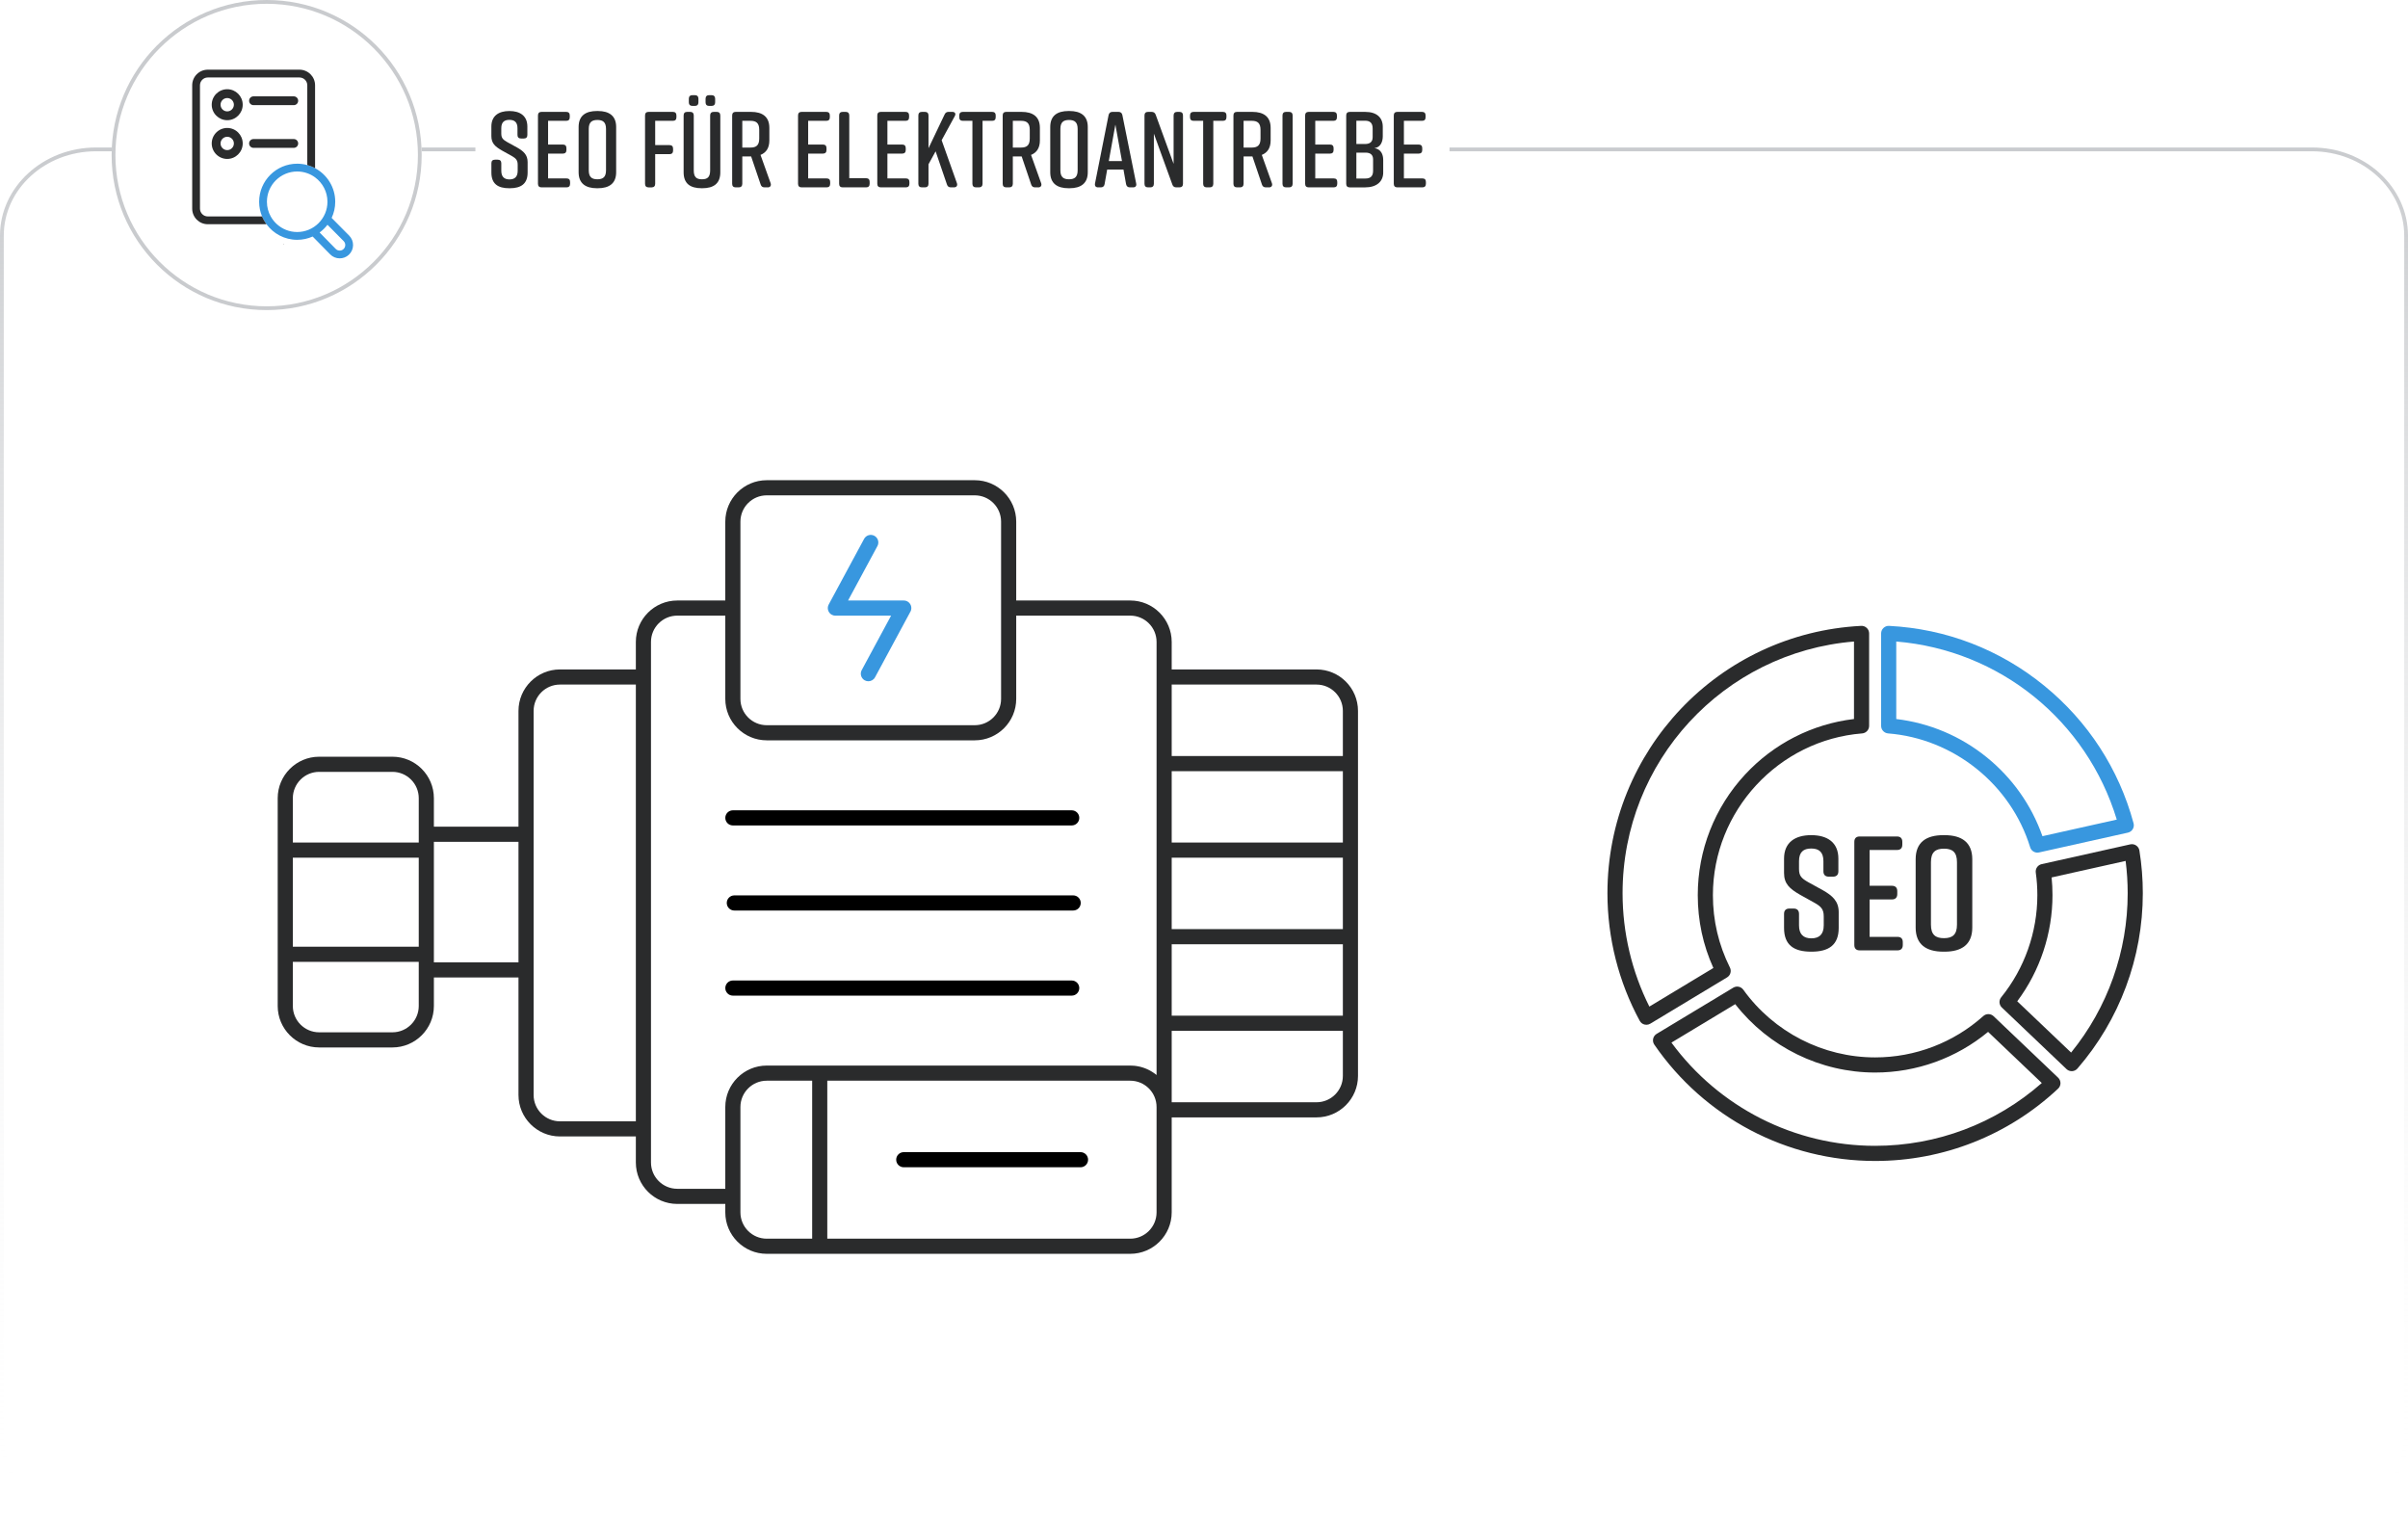 <?xml version="1.0" encoding="UTF-8"?>
<svg id="Elektroantrieb" xmlns="http://www.w3.org/2000/svg" xmlns:xlink="http://www.w3.org/1999/xlink" viewBox="0 0 1272.91 805.44">
  <defs>
    <style>
      .cls-1 {
        fill: #c9cbce;
      }

      .cls-1, .cls-2, .cls-3, .cls-4, .cls-5, .cls-6 {
        stroke-width: 0px;
      }

      .cls-2 {
        fill: #1d1e1c;
      }

      .cls-4 {
        fill: url(#Unbenannter_Verlauf_11);
      }

      .cls-5 {
        fill: #3897df;
      }

      .cls-6 {
        fill: #2a2b2c;
      }
    </style>
    <linearGradient id="Unbenannter_Verlauf_11" data-name="Unbenannter Verlauf 11" x1="636.46" y1="805.44" x2="636.46" y2="77.96" gradientUnits="userSpaceOnUse">
      <stop offset="0" stop-color="#fff" stop-opacity="0"/>
      <stop offset="1" stop-color="#c9cbce"/>
    </linearGradient>
  </defs>
  <g id="Rahmen_Kopie_Kopie_Kopie_Kopie_Kopie_Kopie_Kopie_Kopie_Kopie" data-name="Rahmen Kopie Kopie Kopie Kopie Kopie Kopie Kopie Kopie Kopie">
    <path class="cls-1" d="m140.97,2c44.09,0,79.95,35.87,79.95,79.95s-35.87,79.95-79.95,79.95S61.01,126.04,61.01,81.95,96.88,2,140.97,2m0-2C95.71,0,59.01,36.69,59.01,81.95s36.69,81.95,81.95,81.95,81.95-36.69,81.95-81.95S186.23,0,140.97,0h0Z"/>
    <g>
      <path class="cls-2" d="m150.17,128.81h-.15c.03.14.03.3.03.46-.01.08-.01.17-.03.24.05-.15.09-.39.15-.7Zm-4.51-2.57c-.02.08-.03.16-.04.23.02,0,.04,0,.05.01-.01-.08-.01-.16-.01-.24Z"/>
      <g>
        <path class="cls-6" d="m120.11,47.16c-4.51,0-8.19,3.67-8.19,8.18s3.68,8.19,8.19,8.19,8.19-3.67,8.19-8.19-3.68-8.18-8.19-8.18Zm0,11.71c-1.94,0-3.52-1.58-3.52-3.53s1.58-3.52,3.52-3.52,3.52,1.58,3.52,3.52-1.58,3.53-3.52,3.53Z"/>
        <path class="cls-6" d="m120.11,67.63c-4.51,0-8.19,3.67-8.19,8.19s3.68,8.18,8.19,8.18,8.19-3.67,8.19-8.18-3.68-8.19-8.19-8.19Zm0,11.71c-1.94,0-3.52-1.58-3.52-3.52s1.58-3.53,3.52-3.53,3.52,1.58,3.52,3.53-1.58,3.52-3.52,3.52Z"/>
        <path class="cls-6" d="m155.29,55.58h-21.28c-1.29,0-2.33-1.04-2.33-2.33s1.04-2.33,2.33-2.33h21.28c1.29,0,2.33,1.04,2.33,2.33s-1.04,2.33-2.33,2.33Z"/>
        <path class="cls-6" d="m155.29,78.15h-21.28c-1.29,0-2.33-1.04-2.33-2.33s1.04-2.33,2.33-2.33h21.28c1.29,0,2.33,1.04,2.33,2.33s-1.04,2.33-2.33,2.33Z"/>
      </g>
      <path class="cls-5" d="m184.59,124.54l-9.28-9.37c1.22-2.59,1.9-5.48,1.9-8.53,0-7.68-4.32-14.36-10.65-17.75-.17-.09-.33-.17-.49-.25-.16-.08-.31-.16-.46-.23-.35-.16-.7-.31-1.06-.46-.13-.05-.27-.1-.4-.15-.41-.16-.82-.3-1.25-.42-.15-.05-.31-.1-.46-.14-1.7-.47-3.49-.72-5.34-.72-11.09,0-20.12,9.02-20.12,20.12,0,2.74.55,5.36,1.56,7.75.09.22.18.44.29.65.06.15.13.29.2.43.08.18.18.35.27.53.09.17.18.35.28.52.26.46.55.92.84,1.35.04.06.08.12.12.17.11.16.22.31.33.47,3.66,4.99,9.57,8.24,16.23,8.24,2.91,0,5.68-.62,8.17-1.74l9.27,9.44c1.37,1.4,3.2,2.1,5.04,2.1,1.74,0,3.48-.63,4.83-1.9,1.4-1.32,2.19-3.1,2.22-5.02.04-1.92-.69-3.72-2.04-5.09Zm-27.49-1.91c-4.11,0-7.87-1.56-10.71-4.12-1.31-1.18-2.42-2.57-3.28-4.12-1.28-2.3-2.01-4.94-2.01-7.75,0-8.83,7.18-16,16-16,1.87,0,3.67.32,5.34.92,1.48.52,2.87,1.26,4.12,2.18,3.96,2.92,6.54,7.61,6.54,12.9,0,8.81-7.18,15.99-16,15.99Zm24.49,9.02c-1.15,1.09-3,1.05-4.11-.08l-8.53-8.69c1.57-1.15,2.98-2.53,4.16-4.08l8.56,8.64c.56.57.86,1.32.84,2.12-.01.8-.34,1.55-.92,2.09Z"/>
      <path class="cls-6" d="m158.32,36.83h-48.49c-4.54,0-8.23,3.7-8.23,8.24v65.2c0,4.54,3.69,8.24,8.23,8.24h31.04c-.11-.16-.22-.31-.33-.47-.04-.05-.08-.11-.12-.17-.29-.43-.58-.89-.84-1.35-.1-.17-.19-.35-.28-.52-.09-.18-.19-.35-.27-.53-.07-.14-.14-.28-.2-.43-.11-.21-.2-.43-.29-.65h-28.71c-2.27,0-4.12-1.85-4.12-4.12V45.07c0-2.27,1.85-4.12,4.12-4.12h48.49c2.27,0,4.12,1.85,4.12,4.12v42.17c.15.04.31.09.46.14.43.12.84.26,1.25.42.13.05.27.1.4.15.36.15.71.3,1.06.46.15.07.3.15.46.23.16.08.32.16.49.25v-43.82c0-4.54-3.7-8.24-8.24-8.24Z"/>
    </g>
    <path class="cls-4" d="m1222.18,805.44H50.73C22.76,805.44,0,784.54,0,758.85V124.54C0,98.86,22.76,77.96,50.73,77.96h8.34v2h-8.34c-26.87,0-48.73,20-48.73,44.58v634.31c0,24.59,21.86,44.59,48.73,44.59h1171.45c26.87,0,48.73-20,48.73-44.59V124.54c0-24.58-21.86-44.58-48.73-44.58h-455.95v-2h455.95c27.97,0,50.73,20.9,50.73,46.58v634.31c0,25.69-22.76,46.59-50.73,46.59Z"/>
    <polygon class="cls-1" points="251.3 79.96 222.92 79.96 222.86 77.96 251.3 77.96 251.3 79.96"/>
    <g>
      <path class="cls-6" d="m276.91,73.21h-1.48c-1.25,0-1.88-.68-1.88-1.88v-3.53c0-3.19-1.54-4.45-4.28-4.45s-4.28,1.25-4.28,4.45v2.74c0,2.39.85,3.25,3.14,4.56l5.19,2.85c3.42,1.94,5.59,3.88,5.59,7.7v5.53c0,5.99-3.48,8.32-9.52,8.32h-.11c-6.04,0-9.52-2.28-9.52-8.32v-4.9c0-1.2.63-1.88,1.88-1.88h1.48c1.25,0,1.88.68,1.88,1.88v3.99c0,3.14,1.54,4.56,4.33,4.56s4.33-1.42,4.33-4.56v-3.14c0-2.39-.86-3.42-3.19-4.73l-5.13-2.85c-3.65-2.11-5.59-3.82-5.59-7.64v-5.02c0-5.76,3.99-8.21,9.46-8.21h.11c5.47,0,9.46,2.45,9.46,8.21v4.45c0,1.2-.63,1.88-1.88,1.88Z"/>
      <path class="cls-6" d="m299.49,99.03h-13.23c-1.25,0-1.88-.68-1.88-1.88v-36.14c0-1.2.63-1.88,1.88-1.88h13.05c1.25,0,1.88.68,1.88,1.88v.97c0,1.25-.63,1.88-1.88,1.88h-9.58v12.54h7.81c1.25,0,1.88.68,1.88,1.88v1.03c0,1.2-.63,1.88-1.88,1.88h-7.81v13.11h9.75c1.25,0,1.88.63,1.88,1.88v.97c0,1.2-.63,1.88-1.88,1.88Z"/>
      <path class="cls-6" d="m315.56,58.67h.46c6.04,0,9.69,2.57,9.69,8.44v23.94c0,5.87-3.65,8.44-9.69,8.44h-.46c-6.04,0-9.69-2.57-9.69-8.44v-23.94c0-5.93,3.65-8.44,9.69-8.44Zm.23,36.09c2.96,0,4.56-1.2,4.56-4.73v-21.89c0-3.53-1.6-4.73-4.56-4.73s-4.56,1.2-4.56,4.73v21.89c0,3.53,1.6,4.73,4.56,4.73Z"/>
      <path class="cls-6" d="m340.98,97.15v-36.14c0-1.2.63-1.88,1.88-1.88h12.83c1.25,0,1.88.68,1.88,1.88v.97c0,1.25-.63,1.88-1.88,1.88h-9.35v12.83h7.58c1.25,0,1.88.68,1.88,1.88v1.03c0,1.2-.63,1.88-1.88,1.88h-7.58v15.68c0,1.2-.68,1.88-1.88,1.88h-1.6c-1.25,0-1.88-.68-1.88-1.88Z"/>
      <path class="cls-6" d="m380.77,61.01v30.04c0,5.99-3.53,8.44-9.58,8.44h-.23c-6.04,0-9.58-2.39-9.58-8.44v-30.04c0-1.2.63-1.88,1.88-1.88h1.6c1.2,0,1.88.68,1.88,1.88v29.02c0,3.53,1.37,4.73,4.33,4.73s4.33-1.2,4.33-4.73v-29.02c0-1.2.68-1.88,1.88-1.88h1.6c1.25,0,1.88.68,1.88,1.88Zm-11.57-8.84v1.94c0,1.2-.68,1.88-1.88,1.88h-1.25c-1.25,0-1.94-.68-1.94-1.88v-1.94c0-1.2.68-1.88,1.94-1.88h1.25c1.2,0,1.88.68,1.88,1.88Zm8.84,0v1.94c0,1.2-.68,1.88-1.94,1.88h-1.25c-1.2,0-1.88-.68-1.88-1.88v-1.94c0-1.2.68-1.88,1.88-1.88h1.25c1.25,0,1.94.68,1.94,1.88Z"/>
      <path class="cls-6" d="m405.79,99.03h-1.6c-1.08,0-1.77-.46-2.11-1.54l-5.02-14.82h-4.67v14.48c0,1.2-.68,1.88-1.88,1.88h-1.6c-1.25,0-1.88-.68-1.88-1.88v-36.14c0-1.2.63-1.88,1.88-1.88h8.09c6.04,0,9.69,2.57,9.69,8.44v6.67c0,3.99-1.71,6.44-4.67,7.64l5.36,14.99c.4,1.25-.23,2.17-1.6,2.17Zm-13.4-21.04h4.39c2.96,0,4.56-1.2,4.56-4.73v-4.67c0-3.53-1.6-4.73-4.56-4.73h-4.39v14.14Z"/>
      <path class="cls-6" d="m436.97,99.03h-13.23c-1.25,0-1.88-.68-1.88-1.88v-36.14c0-1.2.63-1.88,1.88-1.88h13.05c1.25,0,1.88.68,1.88,1.88v.97c0,1.25-.63,1.88-1.88,1.88h-9.58v12.54h7.81c1.25,0,1.88.68,1.88,1.88v1.03c0,1.2-.63,1.88-1.88,1.88h-7.81v13.11h9.75c1.25,0,1.88.63,1.88,1.88v.97c0,1.2-.63,1.88-1.88,1.88Z"/>
      <path class="cls-6" d="m459.71,96.07v1.08c0,1.2-.63,1.88-1.88,1.88h-12.37c-1.25,0-1.88-.68-1.88-1.88v-36.14c0-1.2.63-1.88,1.88-1.88h1.6c1.2,0,1.88.68,1.88,1.88v33.18h8.89c1.25,0,1.88.68,1.88,1.88Z"/>
      <path class="cls-6" d="m478.86,99.03h-13.23c-1.25,0-1.88-.68-1.88-1.88v-36.14c0-1.2.63-1.88,1.88-1.88h13.05c1.25,0,1.88.68,1.88,1.88v.97c0,1.25-.63,1.88-1.88,1.88h-9.58v12.54h7.81c1.25,0,1.88.68,1.88,1.88v1.03c0,1.2-.63,1.88-1.88,1.88h-7.81v13.11h9.75c1.25,0,1.88.63,1.88,1.88v.97c0,1.2-.63,1.88-1.88,1.88Z"/>
      <path class="cls-6" d="m504.28,99.03h-1.6c-1.08,0-1.77-.46-2.11-1.54l-5.99-17.5-3.76,6.84v10.32c0,1.2-.68,1.88-1.88,1.88h-1.6c-1.25,0-1.88-.68-1.88-1.88v-36.14c0-1.2.63-1.88,1.88-1.88h1.6c1.2,0,1.88.68,1.88,1.88v17.33l8.49-17.79c.4-.97,1.14-1.43,2.17-1.43h1.88c1.48,0,2.05.97,1.37,2.22l-6.96,12.77,8.09,22.75c.4,1.25-.23,2.17-1.6,2.17Z"/>
      <path class="cls-6" d="m526.34,61.01v.97c0,1.25-.63,1.88-1.88,1.88h-5.07v33.29c0,1.2-.68,1.88-1.88,1.88h-1.6c-1.2,0-1.88-.68-1.88-1.88v-33.29h-5.07c-1.2,0-1.88-.63-1.88-1.88v-.97c0-1.2.68-1.88,1.88-1.88h15.51c1.25,0,1.88.68,1.88,1.88Z"/>
      <path class="cls-6" d="m548.8,99.03h-1.6c-1.08,0-1.77-.46-2.11-1.54l-5.02-14.82h-4.67v14.48c0,1.2-.68,1.88-1.88,1.88h-1.6c-1.25,0-1.88-.68-1.88-1.88v-36.14c0-1.2.63-1.88,1.88-1.88h8.09c6.04,0,9.69,2.57,9.69,8.44v6.67c0,3.99-1.71,6.44-4.67,7.64l5.36,14.99c.4,1.25-.23,2.17-1.6,2.17Zm-13.4-21.04h4.39c2.96,0,4.56-1.2,4.56-4.73v-4.67c0-3.53-1.6-4.73-4.56-4.73h-4.39v14.14Z"/>
      <path class="cls-6" d="m564.87,58.67h.46c6.04,0,9.69,2.57,9.69,8.44v23.94c0,5.87-3.65,8.44-9.69,8.44h-.46c-6.04,0-9.69-2.57-9.69-8.44v-23.94c0-5.93,3.65-8.44,9.69-8.44Zm.23,36.09c2.96,0,4.56-1.2,4.56-4.73v-21.89c0-3.53-1.6-4.73-4.56-4.73s-4.56,1.2-4.56,4.73v21.89c0,3.53,1.6,4.73,4.56,4.73Z"/>
      <path class="cls-6" d="m598.96,99.03h-1.65c-1.14,0-1.82-.57-2.05-1.71l-1.37-7.7h-8.61l-1.37,7.7c-.17,1.14-.91,1.71-2,1.71h-1.42c-1.25,0-1.88-.74-1.65-2.05l7.18-36.14c.23-1.14.97-1.71,2.05-1.71h3.19c1.08,0,1.82.57,2.05,1.71l7.3,36.14c.29,1.31-.4,2.05-1.65,2.05Zm-5.87-13.91l-3.48-19.27-3.48,19.27h6.95Z"/>
      <path class="cls-6" d="m608.08,99.03h-1.2c-1.25,0-1.88-.68-1.88-1.88v-36.14c0-1.2.63-1.88,1.88-1.88h1.88c1.08,0,1.82.51,2.17,1.54l9.46,25.94v-25.6c0-1.2.68-1.88,1.88-1.88h1.2c1.25,0,1.88.68,1.88,1.88v36.14c0,1.2-.63,1.88-1.88,1.88h-1.65c-1.08,0-1.77-.51-2.11-1.54l-9.75-26.85v26.51c0,1.2-.68,1.88-1.88,1.88Z"/>
      <path class="cls-6" d="m648.32,61.01v.97c0,1.25-.63,1.88-1.88,1.88h-5.07v33.29c0,1.2-.68,1.88-1.88,1.88h-1.6c-1.2,0-1.88-.68-1.88-1.88v-33.29h-5.07c-1.2,0-1.88-.63-1.88-1.88v-.97c0-1.2.68-1.88,1.88-1.88h15.51c1.25,0,1.88.68,1.88,1.88Z"/>
      <path class="cls-6" d="m670.78,99.03h-1.6c-1.08,0-1.77-.46-2.11-1.54l-5.02-14.82h-4.67v14.48c0,1.2-.68,1.88-1.88,1.88h-1.6c-1.25,0-1.88-.68-1.88-1.88v-36.14c0-1.2.63-1.88,1.88-1.88h8.09c6.04,0,9.69,2.57,9.69,8.44v6.67c0,3.99-1.71,6.44-4.67,7.64l5.36,14.99c.4,1.25-.23,2.17-1.6,2.17Zm-13.4-21.04h4.39c2.96,0,4.56-1.2,4.56-4.73v-4.67c0-3.53-1.6-4.73-4.56-4.73h-4.39v14.14Z"/>
      <path class="cls-6" d="m681.43,99.03h-1.6c-1.25,0-1.88-.68-1.88-1.88v-36.14c0-1.2.63-1.88,1.88-1.88h1.6c1.2,0,1.88.68,1.88,1.88v36.14c0,1.2-.68,1.88-1.88,1.88Z"/>
      <path class="cls-6" d="m705.03,99.03h-13.23c-1.25,0-1.88-.68-1.88-1.88v-36.14c0-1.2.63-1.88,1.88-1.88h13.05c1.25,0,1.88.68,1.88,1.88v.97c0,1.25-.63,1.88-1.88,1.88h-9.58v12.54h7.81c1.25,0,1.88.68,1.88,1.88v1.03c0,1.2-.63,1.88-1.88,1.88h-7.81v13.11h9.75c1.25,0,1.88.63,1.88,1.88v.97c0,1.2-.63,1.88-1.88,1.88Z"/>
      <path class="cls-6" d="m726.52,78.28c3.59.57,4.67,3.42,4.67,6.33v6.56c0,4.85-3.54,7.87-9.58,7.87h-8.1c-1.25,0-1.88-.68-1.88-1.88v-36.14c0-1.2.63-1.88,1.88-1.88h8.21c6.04,0,9.24,3.02,9.24,7.87v5.02c0,2.74-1.08,5.87-4.45,6.27Zm-9.52-2.17h4.62c2.57,0,3.99-1.14,3.99-3.59v-4.62c0-2.79-1.31-4.1-3.99-4.1h-4.62v12.31Zm4.85,4.56h-4.85v13.68h4.85c2.68,0,3.99-1.31,3.99-4.1v-5.99c0-2.45-1.42-3.59-3.99-3.59Z"/>
      <path class="cls-6" d="m751.89,99.03h-13.23c-1.25,0-1.88-.68-1.88-1.88v-36.14c0-1.2.63-1.88,1.88-1.88h13.05c1.25,0,1.88.68,1.88,1.88v.97c0,1.25-.63,1.88-1.88,1.88h-9.58v12.54h7.81c1.25,0,1.88.68,1.88,1.88v1.03c0,1.2-.63,1.88-1.88,1.88h-7.81v13.11h9.75c1.25,0,1.88.63,1.88,1.88v.97c0,1.2-.63,1.88-1.88,1.88Z"/>
    </g>
  </g>
  <g>
    <path class="cls-6" d="m1130.93,449.55c-.17-1.08-.79-2.05-1.7-2.67-.91-.62-2.04-.84-3.12-.6l-46.87,10.46c-2.03.45-3.38,2.39-3.09,4.46.55,3.9.83,7.92.83,11.92,0,19.62-6.79,38.79-19.11,53.98-1.32,1.62-1.17,3.98.35,5.42l34.17,32.53c.74.71,1.73,1.1,2.76,1.1h.19c1.09-.05,2.11-.55,2.83-1.38,22.28-25.69,34.56-58.6,34.56-92.66,0-7.55-.61-15.14-1.8-22.56Zm-36.11,106.77l-28.47-27.1c12.04-16.11,18.63-35.89,18.63-56.1,0-3.13-.15-6.27-.46-9.36l39.12-8.73c.72,5.65,1.09,11.37,1.09,17.08,0,30.74-10.59,60.47-29.91,84.21Z"/>
    <path class="cls-6" d="m986.81,331.9c-.8-.76-1.87-1.16-2.96-1.1-75.22,3.86-134.13,65.93-134.13,141.31,0,23.56,5.9,46.87,17.07,67.44.52.96,1.41,1.66,2.47,1.95.34.09.69.14,1.05.14.72,0,1.43-.2,2.06-.58l40.58-24.46c1.79-1.07,2.45-3.34,1.52-5.21-5.97-11.93-9-24.81-9-38.27,0-44.43,34.66-81.98,78.9-85.48,2.08-.17,3.68-1.9,3.68-3.99v-48.85c0-1.1-.45-2.15-1.24-2.9Zm-6.76,48.13c-22.02,2.61-42.34,12.94-57.55,29.32-16.14,17.39-25.03,40.04-25.03,63.77,0,13.47,2.77,26.4,8.25,38.5l-33.84,20.4c-9.28-18.47-14.16-39.09-14.16-59.91,0-69.71,53.4-127.35,122.33-133.04v40.96Z"/>
    <path class="cls-5" d="m1127.84,435.13c-7.74-28.67-24.06-53.81-47.2-72.69-23.46-19.15-51.83-30.09-82.04-31.64-1.1-.06-2.17.34-2.96,1.1-.8.75-1.25,1.8-1.25,2.9v48.85c0,2.09,1.61,3.82,3.69,3.99,34.67,2.74,64.86,26.92,75.1,60.19.53,1.7,2.1,2.82,3.82,2.82.29,0,.58-.03.87-.1l46.98-10.47c1.06-.24,1.99-.9,2.55-1.84.57-.93.72-2.06.44-3.11Zm-48.17,6.83c-5.75-16.36-15.89-30.73-29.49-41.74-13.8-11.17-30.26-18.11-47.79-20.19v-40.96c54.61,4.51,100.67,41.7,116.57,94.12l-39.29,8.77Z"/>
    <path class="cls-6" d="m1087.96,569.59l-34.12-32.49c-1.51-1.43-3.88-1.47-5.43-.08-15.74,14.09-36.05,21.86-57.19,21.86-27.53,0-53.58-13.37-69.67-35.76-1.22-1.7-3.53-2.17-5.31-1.1l-40.51,24.42c-.94.57-1.61,1.5-1.85,2.58-.23,1.08-.01,2.2.62,3.11,26.44,38.5,70.08,61.49,116.72,61.49,36.07,0,70.42-13.57,96.72-38.22.8-.75,1.26-1.8,1.26-2.9s-.45-2.15-1.24-2.91Zm-96.74,36.03c-42.59,0-82.52-20.32-107.67-54.56l33.72-20.32c17.71,22.7,45.08,36.14,73.95,36.14,21.88,0,42.94-7.61,59.72-21.49l28.39,27.03c-24.38,21.44-55.49,33.2-88.11,33.2Z"/>
  </g>
  <g>
    <path class="cls-6" d="m963.54,470.49l-7.82-4.3c-3.44-1.98-4.73-3.27-4.73-6.88v-4.13c0-4.81,2.32-6.7,6.45-6.7s6.45,1.89,6.45,6.7v5.33c0,1.81.94,2.84,2.83,2.84h2.24c1.89,0,2.84-1.03,2.84-2.84v-6.7c0-8.69-6.02-12.39-14.28-12.39h-.17c-8.26,0-14.27,3.7-14.27,12.39v7.57c0,5.76,2.92,8.34,8.42,11.52l7.74,4.3c3.53,1.98,4.82,3.52,4.82,7.14v4.73c0,4.73-2.32,6.88-6.54,6.88s-6.53-2.15-6.53-6.88v-6.02c0-1.81-.95-2.84-2.84-2.84h-2.24c-1.89,0-2.83,1.03-2.83,2.84v7.39c0,9.12,5.24,12.56,14.36,12.56h.17c9.11,0,14.36-3.53,14.36-12.56v-8.34c0-5.76-3.27-8.68-8.43-11.61Z"/>
    <path class="cls-6" d="m1003.02,495.17h-14.71v-19.78h11.78c1.89,0,2.84-1.03,2.84-2.84v-1.54c0-1.81-.95-2.84-2.84-2.84h-11.78v-18.92h14.45c1.89,0,2.84-.95,2.84-2.84v-1.46c0-1.81-.95-2.84-2.84-2.84h-19.7c-1.89,0-2.83,1.03-2.83,2.84v54.52c0,1.81.94,2.84,2.83,2.84h19.96c1.89,0,2.83-1.03,2.83-2.84v-1.46c0-1.89-.94-2.84-2.83-2.84Z"/>
    <path class="cls-6" d="m1027.96,441.42h-.69c-9.12,0-14.62,3.79-14.62,12.73v36.12c0,8.86,5.5,12.73,14.62,12.73h.69c9.11,0,14.62-3.87,14.62-12.73v-36.12c0-8.86-5.51-12.73-14.62-12.73Zm6.53,47.3c0,5.33-2.41,7.14-6.88,7.14s-6.88-1.81-6.88-7.14v-33.02c0-5.33,2.41-7.14,6.88-7.14s6.88,1.81,6.88,7.14v33.02Z"/>
  </g>
  <g>
    <path class="cls-3" d="m566.53,436.28h-179.12c-2.21,0-4-1.79-4-4s1.79-4,4-4h179.12c2.21,0,4,1.79,4,4s-1.79,4-4,4Z"/>
    <path class="cls-3" d="m567.3,481.25h-179.12c-2.21,0-4-1.79-4-4s1.79-4,4-4h179.12c2.21,0,4,1.79,4,4s-1.79,4-4,4Z"/>
    <path class="cls-3" d="m566.53,526.23h-179.12c-2.21,0-4-1.79-4-4s1.79-4,4-4h179.12c2.21,0,4,1.79,4,4s-1.79,4-4,4Z"/>
    <path class="cls-6" d="m695.95,353.83h-76.57v-14.54c0-12.08-9.83-21.9-21.91-21.9h-60.28v-41.68c0-12.08-9.83-21.9-21.91-21.9h-109.97c-12.08,0-21.91,9.82-21.91,21.9v41.68h-25.38c-12.08,0-21.9,9.82-21.9,21.9v14.54h-40.13c-12.08,0-21.91,9.83-21.91,21.91v61.19h-44.72v-15.06c0-12.08-9.83-21.91-21.91-21.91h-38.74c-12.08,0-21.91,9.83-21.91,21.91v109.84c0,12.08,9.83,21.91,21.91,21.91h38.74c12.08,0,21.91-9.83,21.91-21.91v-15.06h44.72v62.11c0,12.07,9.83,21.9,21.91,21.9h40.13v13.76c0,12.08,9.82,21.91,21.9,21.91h25.38v4.46c0,12.08,9.83,21.91,21.91,21.91h192.16c12.08,0,21.91-9.83,21.91-21.91v-50.2h76.57c12.08,0,21.91-9.83,21.91-21.91v-192.94c0-12.08-9.83-21.91-21.91-21.91Zm-474.59,177.88c0,7.67-6.24,13.91-13.91,13.91h-38.74c-7.67,0-13.91-6.24-13.91-13.91v-23.33h66.56v23.33Zm0-31.33h-66.56v-47.05h66.56v47.05Zm0-55.05h-66.56v-23.46c0-7.67,6.24-13.91,13.91-13.91h38.74c7.67,0,13.91,6.24,13.91,13.91v23.46Zm52.72,63.32h-44.72v-63.72h44.72v63.72Zm62.04,84.01h-40.13c-7.67,0-13.91-6.24-13.91-13.9v-203.02c0-7.67,6.24-13.91,13.91-13.91h40.13v230.83Zm55.28-316.95c0-7.67,6.24-13.9,13.91-13.9h109.97c7.67,0,13.91,6.23,13.91,13.9v93.68c0,7.67-6.24,13.91-13.91,13.91h-109.97c-7.67,0-13.91-6.24-13.91-13.91v-93.68Zm37.92,378.99h-24.01c-7.67,0-13.91-6.24-13.91-13.91v-55.69c0-7.66,6.24-13.9,13.91-13.9h24.01v83.5Zm182.06-13.91c0,7.67-6.24,13.91-13.91,13.91h-160.15v-83.5h160.15c7.67,0,13.91,6.24,13.91,13.9v55.69Zm0-72.6c-.28-.23-.57-.46-.87-.68-.2-.15-.41-.3-.62-.43-.28-.21-.57-.4-.87-.57-.17-.11-.35-.22-.53-.32-.19-.12-.39-.23-.59-.34-.21-.12-.43-.23-.65-.34-.05-.03-.1-.05-.16-.08-.34-.17-.69-.33-1.04-.48-.22-.09-.44-.19-.67-.27-.19-.08-.39-.15-.59-.22-.27-.1-.54-.19-.81-.27-.32-.1-.64-.2-.97-.28-.05,0-.09-.02-.14-.04-.33-.08-.66-.16-.99-.22-.27-.06-.55-.11-.83-.15-.01-.01-.02-.01-.04-.01-.12-.02-.25-.04-.38-.06-.18-.03-.36-.05-.54-.07-.22-.03-.44-.05-.66-.07-.65-.06-1.3-.09-1.96-.09h-192.16c-12.08,0-21.91,9.83-21.91,21.9v43.23h-25.38c-7.67,0-13.9-6.24-13.9-13.91v-275.13c0-7.67,6.23-13.9,13.9-13.9h25.38v44c0,12.08,9.83,21.91,21.91,21.91h109.97c12.08,0,21.91-9.83,21.91-21.91v-44h60.28c7.67,0,13.91,6.23,13.91,13.9v228.9Zm98.48.49c0,7.67-6.24,13.91-13.91,13.91h-76.57v-37.76h90.48v23.85Zm0-31.85h-90.48v-37.74h90.48v37.74Zm0-45.74h-90.48v-37.76h90.48v37.76Zm0-45.76h-90.48v-37.74h90.48v37.74Zm0-45.74h-90.48v-37.76h76.57c7.67,0,13.91,6.24,13.91,13.91v23.85Z"/>
    <path class="cls-3" d="m571.18,616.95h-93.44c-2.21,0-4-1.79-4-4s1.79-4,4-4h93.44c2.21,0,4,1.79,4,4s-1.79,4-4,4Z"/>
    <path class="cls-5" d="m481.74,321.39c0,.16-.01.31-.03.47v.02c-.02.15-.04.3-.09.45.01.02,0,.04,0,.07-.03.14-.08.29-.14.43-.06.16-.13.31-.21.46l-.05.09c-.08.14-.17.27-.26.39.04-.05.08-.09.12-.14l-18.52,34.34c-.72,1.34-2.1,2.11-3.52,2.11-.64,0-1.29-.16-1.9-.48-1.94-1.05-2.67-3.48-1.62-5.42l15.53-28.79h-29.45c-.15,0-.3-.01-.45-.03-.08,0-.16-.02-.23-.03s-.14-.02-.2-.04c-.09-.02-.17-.04-.25-.06-.27-.08-.53-.19-.78-.33-.09-.05-.18-.1-.26-.15-.03-.02-.06-.04-.09-.06-.1-.07-.19-.14-.28-.21-.1-.08-.2-.17-.29-.26-.03-.03-.06-.06-.08-.09-.09-.08-.16-.17-.23-.26-.1-.12-.19-.25-.26-.38-.02-.01-.03-.03-.04-.05-.01-.01-.02-.03-.02-.04-.09-.14-.16-.29-.22-.45-.09-.19-.15-.38-.2-.58-.04-.15-.06-.3-.08-.44-.03-.17-.04-.34-.04-.51v-.03c0-.16.01-.32.03-.47v-.02c.02-.15.05-.3.09-.45,0-.02,0-.05.01-.07.03-.12.07-.24.12-.35.06-.19.14-.37.23-.54l.05-.09,18.66-34.59c1.05-1.94,3.47-2.67,5.42-1.62,1.94,1.05,2.67,3.47,1.62,5.42l-15.53,28.78h29.45c.18,0,.36.01.54.04.13.01.27.04.4.07.02.01.05.01.07.02.15.03.29.08.43.14.16.06.31.13.46.21h.01c.16.09.32.19.46.3.14.1.27.21.39.33.03.02.05.04.07.06.12.12.22.24.32.37.11.14.21.28.3.44.09.15.17.3.24.46h0c.06.16.11.32.16.47.01.03.02.06.02.08.04.16.07.32.09.48.03.18.04.35.04.53Z"/>
  </g>
</svg>